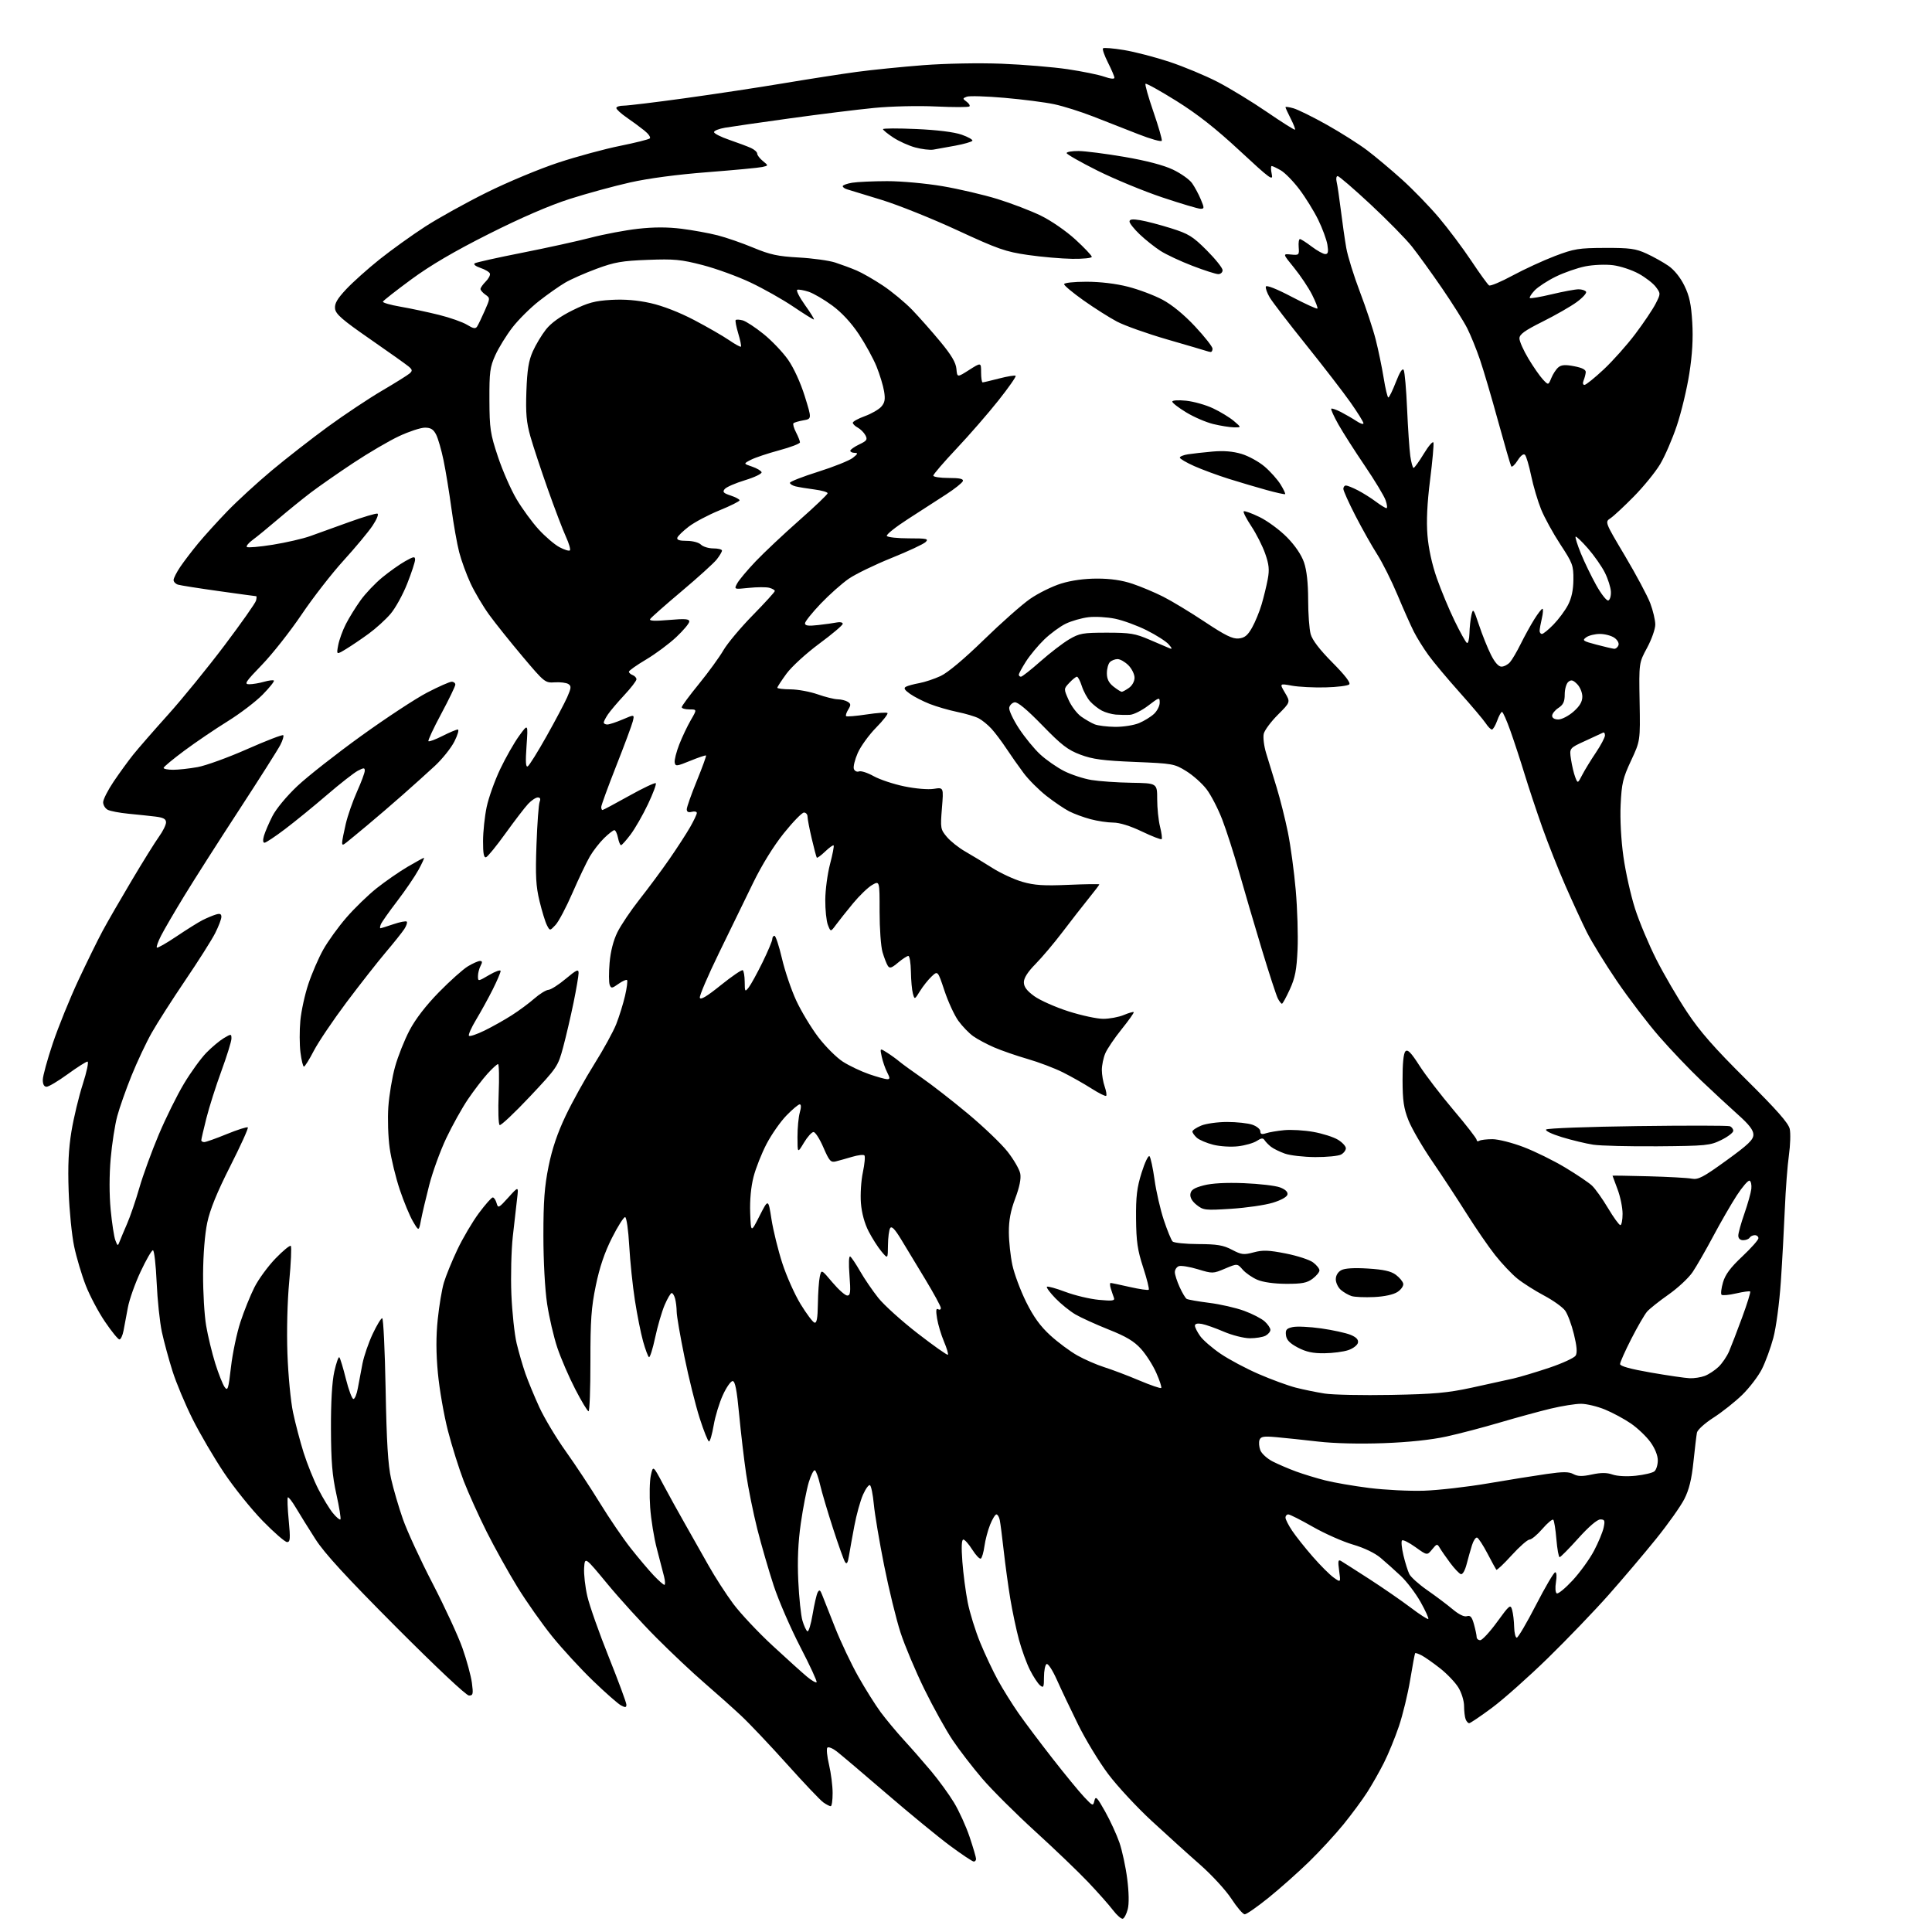 <?xml version="1.0" encoding="UTF-8" standalone="no"?>
<svg 
  version="1.1" 
  xmlns="http://www.w3.org/2000/svg" 
  xmlns:xlink="http://www.w3.org/1999/xlink" 
  xmlns:svg="http://www.w3.org/2000/svg"
  xmlns:rdf="http://www.w3.org/1999/02/22-rdf-syntax-ns#"
  xmlns:cc="http://creativecommons.org/ns#"
  xmlns:dc="http://purl.org/dc/elements/1.1/"
  viewBox="0 0 768 768"
  width="768"
  height="768"
>
<style>svg {background-color: white; }</style>"
<path stroke="none" fill="black" fill-rule="evenodd" d="M446.35,762.72C445.77,762.91 443.99,761.37 442.40,759.28C440.82,757.20 436.36,752.18 432.51,748.12C428.65,744.06 419.20,735.00 411.50,727.99C403.80,720.97 394.35,711.56 390.50,707.07C386.65,702.57 381.32,695.66 378.67,691.70C376.01,687.74 370.97,678.65 367.46,671.50C363.96,664.35 359.69,654.23 357.98,649.00C356.28,643.77 353.34,631.75 351.45,622.27C349.56,612.80 347.72,601.87 347.36,597.99C347.00,594.11 346.31,590.69 345.83,590.39C345.35,590.10 344.10,591.80 343.05,594.18C342.00,596.55 340.46,602.10 339.63,606.50C338.80,610.90 337.83,616.27 337.48,618.43C337.01,621.32 336.60,621.98 335.92,620.93C335.41,620.14 333.25,614.10 331.12,607.50C328.98,600.90 326.68,593.14 326.01,590.25C325.35,587.36 324.42,584.76 323.95,584.47C323.48,584.18 322.38,586.32 321.50,589.22C320.63,592.12 319.21,599.45 318.34,605.50C317.25,613.13 316.94,620.18 317.33,628.50C317.64,635.10 318.38,642.17 318.98,644.21C319.58,646.26 320.47,648.17 320.95,648.47C321.43,648.76 322.36,645.74 323.02,641.75C323.69,637.76 324.59,633.83 325.04,633.00C325.70,631.80 326.05,632.00 326.82,634.00C327.35,635.38 329.66,641.23 331.96,647.00C334.25,652.77 338.40,661.53 341.19,666.46C343.97,671.39 347.97,677.75 350.07,680.60C352.18,683.44 356.31,688.41 359.26,691.64C362.22,694.86 367.09,700.42 370.09,704.00C373.10,707.58 377.19,713.20 379.20,716.51C381.21,719.81 384.01,725.97 385.43,730.19C386.84,734.40 388.00,738.34 388.00,738.93C388.00,739.52 387.59,740.00 387.09,740.00C386.58,740.00 382.42,737.23 377.84,733.85C373.25,730.47 361.85,721.12 352.50,713.07C343.15,705.02 334.19,697.43 332.58,696.19C330.97,694.95 329.31,694.29 328.89,694.72C328.47,695.15 328.77,698.20 329.55,701.50C330.33,704.80 330.98,709.86 330.98,712.75C330.99,715.64 330.65,718.00 330.22,718.00C329.79,718.00 328.48,717.32 327.29,716.49C326.11,715.66 319.59,708.80 312.82,701.25C306.04,693.69 297.80,684.99 294.50,681.92C291.20,678.84 284.68,673.02 280.00,668.98C275.32,664.95 266.76,656.89 260.97,651.07C255.17,645.26 246.40,635.62 241.47,629.65C232.50,618.79 232.50,618.79 232.20,623.27C232.04,625.74 232.61,630.82 233.48,634.56C234.34,638.30 238.19,649.20 242.03,658.78C245.86,668.36 249.00,676.84 249.00,677.63C249.00,678.80 248.59,678.85 246.84,677.91C245.65,677.28 240.66,672.89 235.75,668.15C230.84,663.42 223.54,655.49 219.52,650.52C215.51,645.56 209.28,636.72 205.68,630.88C202.09,625.04 196.58,615.14 193.44,608.88C190.30,602.62 186.21,593.55 184.34,588.73C182.48,583.90 179.65,574.90 178.05,568.71C176.46,562.53 174.67,552.24 174.07,545.84C173.32,537.79 173.30,531.22 174.01,524.45C174.56,519.07 175.66,512.51 176.45,509.87C177.23,507.23 179.63,501.34 181.79,496.78C183.94,492.23 187.80,485.69 190.35,482.25C192.91,478.81 195.39,476.00 195.88,476.00C196.37,476.00 197.05,477.01 197.40,478.25C197.99,480.38 198.24,480.26 202.09,476.00C206.15,471.50 206.15,471.50 205.55,476.50C205.22,479.25 204.46,486.00 203.85,491.50C203.24,497.00 202.99,507.35 203.28,514.50C203.58,521.65 204.52,530.42 205.37,534.00C206.23,537.58 207.80,542.98 208.85,546.00C209.91,549.02 212.40,555.05 214.39,559.39C216.39,563.73 221.11,571.61 224.88,576.89C228.66,582.18 234.78,591.45 238.49,597.50C242.20,603.55 247.72,611.65 250.77,615.50C253.81,619.35 257.90,624.19 259.85,626.25C261.81,628.31 263.72,630.00 264.10,630.00C264.48,630.00 264.43,628.54 263.99,626.75C263.55,624.96 262.26,620.00 261.13,615.72C259.99,611.44 258.79,604.02 258.45,599.22C258.11,594.43 258.23,588.70 258.72,586.50C259.60,582.50 259.60,582.50 263.59,590.00C265.78,594.12 269.70,601.21 272.29,605.75C274.88,610.29 279.08,617.71 281.62,622.25C284.16,626.79 288.60,633.67 291.49,637.55C294.38,641.42 301.41,648.91 307.12,654.18C312.83,659.46 318.98,665.01 320.79,666.51C322.60,668.02 324.32,669.01 324.61,668.72C324.90,668.43 321.99,662.13 318.15,654.72C314.31,647.31 309.54,636.33 307.56,630.33C305.59,624.32 302.65,614.20 301.04,607.84C299.44,601.48 297.44,591.60 296.60,585.89C295.76,580.17 294.51,569.54 293.82,562.25C292.90,552.46 292.22,549.00 291.23,549.00C290.49,549.00 288.74,551.50 287.35,554.56C285.95,557.61 284.30,563.01 283.70,566.56C283.09,570.10 282.26,573.00 281.84,573.00C281.43,573.00 279.76,568.84 278.13,563.75C276.50,558.66 273.78,547.72 272.09,539.43C270.39,531.14 268.99,523.04 268.99,521.43C268.98,519.82 268.70,517.49 268.37,516.25C268.04,515.01 267.42,514.00 267.01,514.00C266.59,514.00 265.33,516.14 264.21,518.75C263.10,521.36 261.39,527.19 260.43,531.71C259.47,536.22 258.36,539.72 257.98,539.49C257.59,539.25 256.54,536.43 255.64,533.22C254.74,530.01 253.28,522.69 252.39,516.94C251.49,511.20 250.48,501.43 250.13,495.24C249.78,488.98 249.06,483.91 248.50,483.83C247.95,483.75 245.59,487.47 243.26,492.09C240.32,497.91 238.35,503.74 236.85,511.00C235.04,519.73 234.68,524.82 234.70,541.25C234.71,552.11 234.38,561.00 233.96,561.00C233.54,561.00 231.16,557.05 228.67,552.22C226.17,547.39 222.97,539.97 221.54,535.72C220.12,531.48 218.29,523.61 217.48,518.25C216.62,512.55 216.01,501.29 216.01,491.16C216.00,477.59 216.45,471.60 218.06,463.66C219.47,456.67 221.60,450.38 224.88,443.50C227.50,438.00 232.62,428.77 236.24,423.00C239.87,417.23 243.80,410.06 244.97,407.09C246.14,404.11 247.71,399.08 248.45,395.90C249.19,392.72 249.55,389.89 249.26,389.59C248.97,389.30 247.44,389.98 245.86,391.10C243.27,392.94 242.93,392.98 242.36,391.49C242.01,390.58 241.99,386.66 242.32,382.77C242.70,378.24 243.81,373.88 245.42,370.60C246.80,367.80 250.77,361.90 254.24,357.50C257.72,353.10 263.05,345.90 266.10,341.50C269.15,337.10 272.85,331.39 274.32,328.82C275.79,326.25 277.00,323.70 277.00,323.17C277.00,322.63 276.10,322.42 275.00,322.71C273.64,323.07 273.00,322.74 273.00,321.70C273.00,320.86 274.79,315.78 276.99,310.41C279.18,305.04 280.83,300.50 280.66,300.32C280.48,300.15 277.67,301.09 274.42,302.42C268.96,304.65 268.48,304.70 268.20,303.08C268.04,302.11 268.86,298.89 270.02,295.91C271.19,292.93 273.25,288.59 274.61,286.25C277.08,282.00 277.08,282.00 274.04,282.00C272.37,282.00 271.00,281.61 271.00,281.12C271.00,280.64 274.08,276.48 277.84,271.87C281.59,267.27 285.97,261.25 287.56,258.50C289.16,255.75 294.41,249.48 299.23,244.57C304.05,239.65 308.00,235.32 308.00,234.93C308.00,234.55 307.00,233.97 305.79,233.65C304.57,233.34 300.92,233.35 297.67,233.69C291.76,234.31 291.76,234.31 293.05,231.90C293.75,230.58 297.07,226.63 300.41,223.12C303.76,219.61 311.56,212.27 317.75,206.81C323.94,201.35 329.00,196.52 329.00,196.07C329.00,195.62 326.64,194.95 323.75,194.57C320.86,194.20 317.49,193.64 316.25,193.34C315.01,193.03 314.00,192.40 314.00,191.93C314.00,191.45 319.06,189.47 325.25,187.52C331.44,185.57 337.62,183.09 339.00,182.01C341.03,180.42 341.17,180.04 339.75,180.02C338.79,180.01 338.00,179.63 338.00,179.19C338.00,178.74 339.59,177.61 341.53,176.68C344.60,175.22 344.93,174.74 344.01,173.02C343.43,171.94 342.06,170.57 340.98,169.99C339.89,169.41 339.00,168.53 339.00,168.05C339.00,167.56 341.14,166.39 343.75,165.44C346.36,164.49 349.31,162.80 350.31,161.68C351.72,160.09 351.97,158.74 351.44,155.57C351.08,153.33 349.73,148.90 348.45,145.72C347.17,142.55 344.00,136.76 341.41,132.86C338.38,128.31 334.60,124.23 330.84,121.46C327.62,119.09 323.41,116.63 321.48,115.99C319.56,115.36 317.51,115.00 316.94,115.19C316.37,115.38 317.75,118.11 320.00,121.27C322.26,124.42 323.84,127.00 323.51,127.00C323.18,127.00 319.48,124.69 315.29,121.86C311.10,119.03 303.48,114.73 298.36,112.31C293.24,109.88 284.65,106.76 279.28,105.37C270.71,103.15 268.02,102.90 257.50,103.30C247.24,103.69 244.29,104.20 237.14,106.85C232.54,108.55 226.91,111.03 224.64,112.37C222.36,113.70 217.70,116.98 214.29,119.65C210.87,122.32 206.11,127.05 203.70,130.16C201.29,133.28 198.24,138.23 196.91,141.16C194.76,145.91 194.51,147.87 194.55,159.00C194.60,170.40 194.89,172.38 197.92,181.50C199.74,187.00 203.07,194.59 205.31,198.38C207.55,202.16 211.50,207.58 214.10,210.42C216.70,213.27 220.42,216.45 222.37,217.50C224.33,218.55 226.20,219.13 226.54,218.79C226.89,218.45 226.17,215.99 224.95,213.33C223.73,210.67 220.50,202.20 217.78,194.50C215.06,186.80 211.93,177.35 210.84,173.50C209.26,167.89 208.94,164.31 209.25,155.50C209.56,147.00 210.14,143.40 211.80,139.67C212.99,137.01 215.35,133.09 217.05,130.94C219.05,128.41 222.74,125.75 227.60,123.35C233.77,120.31 236.43,119.59 242.93,119.21C248.26,118.90 253.32,119.32 258.60,120.49C263.43,121.57 270.03,124.13 275.95,127.23C281.20,129.99 287.44,133.58 289.82,135.22C292.20,136.85 294.32,138.02 294.53,137.80C294.75,137.58 294.27,135.22 293.46,132.54C292.66,129.86 292.20,127.47 292.45,127.22C292.70,126.96 293.94,127.02 295.20,127.34C296.47,127.66 300.19,130.09 303.48,132.74C306.78,135.39 311.18,140.02 313.28,143.01C315.54,146.25 318.23,152.12 319.90,157.48C322.71,166.50 322.71,166.50 319.34,167.09C317.49,167.42 315.72,167.94 315.42,168.25C315.11,168.56 315.56,170.18 316.43,171.86C317.29,173.53 318.00,175.32 318.00,175.84C318.00,176.36 314.29,177.78 309.75,179.00C305.21,180.22 300.15,181.92 298.50,182.77C295.50,184.32 295.50,184.32 298.94,185.48C300.83,186.12 302.54,187.12 302.74,187.71C302.93,188.30 299.98,189.72 296.18,190.88C292.38,192.03 288.73,193.62 288.09,194.40C287.12,195.56 287.56,196.03 290.45,196.98C292.40,197.63 294.00,198.48 294.00,198.88C294.00,199.28 290.38,201.09 285.96,202.89C281.53,204.70 276.06,207.60 273.79,209.34C271.52,211.08 269.47,213.06 269.25,213.75C268.96,214.62 270.11,215.00 272.99,215.00C275.35,215.00 277.79,215.65 278.64,216.50C279.47,217.32 281.69,218.00 283.57,218.00C285.46,218.00 287.00,218.39 287.00,218.87C287.00,219.34 286.06,220.93 284.91,222.39C283.75,223.86 277.48,229.54 270.96,235.03C264.44,240.52 258.81,245.49 258.45,246.08C257.98,246.84 260.21,246.94 265.89,246.45C272.32,245.89 274.00,246.02 274.00,247.07C274.00,247.80 271.67,250.59 268.82,253.26C265.97,255.94 260.57,259.95 256.82,262.18C253.07,264.40 250.00,266.58 250.00,267.01C250.00,267.44 250.67,268.05 251.50,268.36C252.32,268.68 253.00,269.43 253.00,270.03C253.00,270.63 250.83,273.46 248.17,276.31C245.51,279.16 242.59,282.61 241.67,283.97C240.75,285.33 240.00,286.79 240.00,287.22C240.00,287.65 240.64,288.00 241.42,288.00C242.20,288.00 244.95,287.09 247.53,285.99C252.22,283.98 252.22,283.98 251.55,286.74C251.17,288.26 248.20,296.27 244.93,304.54C241.67,312.82 239.00,320.13 239.00,320.79C239.00,321.46 239.22,322.00 239.49,322.00C239.76,322.00 244.51,319.47 250.04,316.38C255.57,313.29 260.36,311.02 260.68,311.34C261.00,311.66 259.60,315.42 257.57,319.69C255.54,323.97 252.44,329.37 250.69,331.70C248.94,334.03 247.22,335.95 246.88,335.97C246.53,335.99 245.98,334.65 245.65,333.00C245.32,331.35 244.67,330.00 244.21,330.00C243.76,330.00 241.92,331.43 240.13,333.18C238.34,334.93 235.80,338.19 234.49,340.43C233.18,342.67 230.08,349.18 227.59,354.89C225.11,360.60 222.07,366.36 220.84,367.67C218.59,370.07 218.59,370.07 217.41,367.78C216.76,366.53 215.44,362.22 214.47,358.22C213.03,352.26 212.81,348.17 213.26,335.72C213.56,327.35 214.12,319.71 214.51,318.75C214.98,317.57 214.75,317.00 213.78,317.00C212.99,317.00 211.27,318.15 209.94,319.56C208.62,320.97 204.59,326.23 200.98,331.24C197.38,336.25 193.89,340.54 193.22,340.76C192.34,341.05 192.00,339.26 192.02,334.33C192.03,330.57 192.68,324.47 193.46,320.77C194.25,317.06 196.66,310.31 198.82,305.77C200.98,301.22 204.37,295.27 206.34,292.55C209.93,287.60 209.93,287.60 209.31,296.46C208.85,302.89 208.99,305.13 209.80,304.62C210.42,304.24 213.77,298.88 217.23,292.71C220.70,286.55 224.40,279.55 225.46,277.17C227.09,273.47 227.16,272.71 225.94,271.92C225.15,271.40 222.73,271.10 220.56,271.24C216.68,271.50 216.45,271.31 207.75,261.00C202.88,255.22 196.90,247.75 194.46,244.39C192.02,241.03 188.69,235.41 187.05,231.89C185.42,228.38 183.38,222.80 182.53,219.50C181.68,216.20 180.28,208.32 179.43,202.00C178.57,195.68 177.18,187.12 176.32,183.00C175.47,178.88 174.14,174.26 173.36,172.75C172.29,170.66 171.22,170.00 168.91,170.00C167.24,170.00 162.64,171.51 158.68,173.36C154.73,175.20 146.55,179.99 140.50,184.00C134.45,188.00 126.80,193.34 123.50,195.84C120.20,198.35 114.32,203.13 110.42,206.45C106.53,209.78 102.03,213.46 100.42,214.63C98.82,215.81 97.78,217.07 98.13,217.43C98.48,217.79 103.11,217.39 108.43,216.54C113.76,215.68 120.45,214.14 123.31,213.11C126.16,212.08 133.12,209.57 138.76,207.54C144.40,205.50 149.48,203.99 150.05,204.18C150.62,204.37 149.73,206.55 148.07,209.01C146.41,211.48 141.23,217.70 136.56,222.83C131.89,227.96 124.37,237.63 119.86,244.33C115.34,251.02 108.27,259.99 104.15,264.25C97.55,271.07 96.95,272.00 99.08,272.00C100.42,272.00 103.06,271.56 104.94,271.02C106.83,270.48 108.60,270.26 108.87,270.54C109.15,270.82 107.16,273.32 104.44,276.09C101.72,278.87 95.45,283.65 90.50,286.72C85.55,289.79 77.80,295.04 73.28,298.40C68.77,301.75 65.05,304.84 65.03,305.25C65.02,305.66 66.72,306.00 68.82,306.00C70.92,306.00 75.30,305.52 78.57,304.93C81.83,304.34 90.69,301.13 98.26,297.78C105.84,294.43 112.28,291.95 112.59,292.26C112.90,292.56 112.37,294.31 111.42,296.15C110.48,297.98 103.10,309.61 95.03,321.99C86.95,334.37 77.17,349.70 73.29,356.06C69.41,362.42 65.25,369.55 64.05,371.91C62.84,374.27 62.08,376.41 62.35,376.68C62.62,376.95 66.14,374.95 70.17,372.23C74.20,369.52 78.85,366.61 80.50,365.77C82.15,364.94 84.51,363.94 85.75,363.56C87.44,363.04 88.00,363.27 88.00,364.47C88.00,365.35 86.89,368.26 85.53,370.95C84.17,373.63 78.83,382.05 73.67,389.66C68.51,397.27 62.49,406.69 60.28,410.60C58.08,414.50 54.48,422.15 52.28,427.60C50.08,433.04 47.53,440.28 46.61,443.68C45.69,447.08 44.51,454.66 44.00,460.52C43.42,467.08 43.42,474.89 43.99,480.88C44.50,486.22 45.34,491.70 45.86,493.05C46.75,495.38 46.84,495.40 47.56,493.50C47.98,492.40 49.33,489.19 50.56,486.36C51.79,483.53 53.97,477.15 55.40,472.17C56.83,467.20 60.29,457.71 63.09,451.07C65.89,444.44 70.41,435.30 73.14,430.76C75.86,426.22 79.87,420.69 82.04,418.47C84.21,416.25 87.34,413.64 88.99,412.66C91.92,410.93 92.00,410.94 92.00,412.87C92.00,413.95 90.21,419.72 88.03,425.68C85.84,431.64 83.15,440.11 82.04,444.51C80.94,448.90 80.02,452.84 80.02,453.25C80.01,453.66 80.53,454.00 81.18,454.00C81.83,454.00 85.87,452.57 90.16,450.81C94.45,449.06 98.20,447.87 98.51,448.17C98.81,448.47 95.66,455.42 91.51,463.61C86.27,473.96 83.49,480.79 82.39,486.00C81.43,490.50 80.77,498.70 80.73,506.50C80.70,513.65 81.24,522.88 81.95,527.00C82.65,531.12 84.29,537.88 85.58,542.02C86.88,546.15 88.56,550.38 89.31,551.41C90.53,553.08 90.81,552.17 91.82,543.39C92.45,537.95 94.13,529.92 95.57,525.54C97.00,521.17 99.51,514.95 101.14,511.72C102.77,508.49 106.55,503.33 109.54,500.24C112.52,497.16 115.25,494.92 115.60,495.27C115.95,495.62 115.67,501.98 114.97,509.40C114.22,517.47 113.93,529.05 114.26,538.20C114.56,546.61 115.56,557.09 116.49,561.47C117.42,565.85 119.31,573.05 120.70,577.47C122.10,581.89 124.73,588.42 126.56,592.00C128.39,595.58 130.99,599.85 132.35,601.50C133.71,603.15 135.05,604.27 135.32,604.00C135.60,603.73 134.88,599.23 133.72,594.00C132.07,586.56 131.61,580.92 131.56,568.00C131.52,557.36 131.99,549.27 132.89,545.23C133.66,541.77 134.56,539.22 134.89,539.54C135.23,539.87 136.40,543.74 137.50,548.14C138.60,552.54 139.95,556.14 140.50,556.12C141.05,556.11 141.84,554.17 142.25,551.80C142.67,549.44 143.50,545.02 144.10,542.00C144.71,538.98 146.53,533.69 148.15,530.25C149.77,526.81 151.47,524.00 151.93,524.00C152.39,524.00 153.00,536.71 153.29,552.25C153.68,573.29 154.24,582.37 155.47,587.84C156.38,591.88 158.48,599.08 160.15,603.84C161.81,608.60 167.14,620.15 171.99,629.50C176.83,638.85 182.18,650.42 183.86,655.22C185.55,660.02 187.22,666.21 187.59,668.97C188.18,673.43 188.05,674.00 186.42,674.00C185.34,674.00 173.34,662.71 157.43,646.75C137.55,626.79 128.98,617.45 125.40,611.85C122.70,607.64 119.24,602.08 117.70,599.48C116.16,596.88 114.69,594.98 114.42,595.24C114.16,595.51 114.31,599.61 114.77,604.36C115.47,611.68 115.37,613.00 114.12,613.00C113.31,613.00 108.95,609.21 104.43,604.58C99.91,599.94 92.98,591.32 89.03,585.41C85.08,579.51 79.46,569.91 76.55,564.09C73.63,558.26 70.03,549.67 68.56,545.00C67.08,540.33 65.19,533.35 64.35,529.50C63.52,525.65 62.58,516.76 62.27,509.75C61.96,502.74 61.30,497.00 60.79,497.00C60.28,497.00 58.07,500.83 55.88,505.52C53.68,510.20 51.41,516.62 50.83,519.77C50.25,522.92 49.47,527.08 49.10,529.00C48.73,530.92 47.99,532.48 47.46,532.45C46.93,532.43 44.37,529.28 41.77,525.45C39.16,521.63 35.71,515.12 34.10,511.00C32.49,506.88 30.41,499.90 29.48,495.50C28.55,491.10 27.56,481.20 27.29,473.50C26.94,463.36 27.24,456.81 28.40,449.74C29.29,444.37 31.31,435.93 32.90,430.99C34.49,426.05 35.34,422.00 34.78,422.00C34.23,422.00 30.69,424.25 26.91,427.00C23.12,429.75 19.35,432.00 18.52,432.00C17.53,432.00 17.01,431.05 17.01,429.25C17.02,427.74 18.82,421.19 21.00,414.69C23.19,408.20 27.75,396.95 31.14,389.69C34.54,382.44 38.89,373.58 40.82,370.00C42.74,366.43 47.94,357.43 52.36,350.00C56.77,342.57 61.65,334.74 63.19,332.60C64.74,330.45 66.00,327.90 66.00,326.91C66.00,325.56 64.97,325.00 61.75,324.60C59.41,324.32 54.60,323.81 51.05,323.47C47.50,323.13 43.79,322.42 42.80,321.89C41.81,321.36 41.00,320.02 41.00,318.91C41.00,317.80 42.88,314.10 45.17,310.70C47.47,307.29 50.96,302.49 52.92,300.03C54.89,297.57 61.15,290.39 66.83,284.07C72.51,277.76 82.59,265.38 89.23,256.57C95.87,247.76 101.51,239.75 101.77,238.77C102.02,237.80 102.06,237.00 101.84,237.00C101.62,237.00 94.93,236.09 86.97,234.97C79.01,233.86 71.71,232.70 70.75,232.41C69.79,232.11 69.00,231.28 69.00,230.57C69.00,229.86 70.18,227.53 71.62,225.39C73.06,223.25 76.28,219.03 78.78,216.00C81.29,212.97 86.52,207.20 90.42,203.17C94.31,199.14 102.22,191.89 108.00,187.05C113.78,182.22 123.85,174.37 130.38,169.60C136.92,164.83 146.59,158.40 151.88,155.29C157.17,152.19 162.12,149.09 162.87,148.42C164.02,147.38 163.94,146.94 162.37,145.63C161.34,144.78 154.43,139.87 147.00,134.72C136.06,127.14 133.44,124.86 133.19,122.71C132.95,120.68 134.00,118.84 137.65,114.94C140.28,112.14 146.27,106.78 150.96,103.04C155.66,99.30 163.78,93.47 169.00,90.09C174.22,86.71 185.25,80.59 193.50,76.50C201.75,72.40 214.57,67.06 222.00,64.62C229.43,62.18 240.45,59.19 246.50,57.98C252.55,56.76 257.86,55.43 258.31,55.02C258.76,54.61 257.78,53.20 256.14,51.89C254.51,50.58 251.33,48.23 249.08,46.69C246.84,45.14 245.00,43.45 245.00,42.94C245.00,42.42 246.31,42.00 247.91,42.00C249.51,42.00 260.43,40.68 272.16,39.06C283.90,37.44 301.60,34.76 311.50,33.10C321.40,31.44 334.45,29.41 340.50,28.59C346.55,27.77 358.48,26.57 367.00,25.91C375.94,25.23 389.13,24.98 398.17,25.33C406.79,25.67 418.59,26.65 424.40,27.51C430.21,28.37 436.77,29.71 438.98,30.49C441.34,31.33 443.00,31.50 443.00,30.92C443.00,30.38 441.84,27.65 440.43,24.87C439.02,22.08 438.13,19.53 438.46,19.21C438.78,18.88 442.53,19.19 446.77,19.89C451.02,20.58 459.16,22.70 464.86,24.58C470.55,26.47 479.17,30.06 484.00,32.55C488.83,35.05 497.66,40.43 503.60,44.50C509.55,48.58 514.58,51.75 514.78,51.55C514.98,51.36 514.21,49.37 513.07,47.14C511.93,44.91 511.00,42.87 511.00,42.61C511.00,42.35 512.44,42.55 514.21,43.06C515.97,43.57 521.94,46.51 527.46,49.61C532.98,52.71 540.20,57.28 543.50,59.78C546.80,62.28 553.01,67.49 557.30,71.36C561.60,75.22 568.18,82.01 571.93,86.44C575.68,90.87 581.50,98.63 584.86,103.68C588.22,108.73 591.41,113.14 591.94,113.46C592.47,113.79 596.70,112.01 601.33,109.50C605.97,107.00 613.53,103.52 618.13,101.77C625.74,98.88 627.55,98.59 638.00,98.55C647.91,98.52 650.19,98.83 654.50,100.80C657.25,102.06 661.18,104.26 663.24,105.68C665.52,107.25 667.99,110.32 669.56,113.54C671.57,117.64 672.27,120.92 672.70,128.16C673.08,134.57 672.72,140.95 671.53,148.50C670.59,154.55 668.36,163.85 666.58,169.16C664.81,174.47 661.81,181.39 659.93,184.53C658.04,187.68 653.34,193.45 649.48,197.37C645.62,201.29 641.44,205.18 640.20,206.00C637.94,207.50 637.94,207.50 645.97,221.00C650.38,228.43 654.90,236.88 656.00,239.79C657.10,242.70 658.00,246.52 658.00,248.29C658.00,250.05 656.53,254.20 654.75,257.50C651.50,263.50 651.50,263.50 651.77,279.00C652.04,294.50 652.04,294.50 648.36,302.38C645.12,309.32 644.63,311.42 644.23,319.88C643.96,325.69 644.40,333.89 645.34,340.57C646.19,346.66 648.27,355.94 649.95,361.19C651.63,366.44 655.47,375.57 658.46,381.47C661.46,387.38 666.94,396.77 670.65,402.35C675.74,410.03 681.44,416.53 694.07,429.06C706.33,441.22 710.94,446.45 711.45,448.78C711.83,450.52 711.68,455.22 711.12,459.22C710.55,463.22 709.82,472.80 709.50,480.50C709.18,488.20 708.47,501.25 707.91,509.50C707.33,518.00 706.04,527.67 704.93,531.81C703.86,535.83 701.80,541.43 700.37,544.26C698.93,547.09 695.43,551.68 692.58,554.46C689.73,557.24 684.60,561.31 681.18,563.51C677.68,565.75 674.78,568.38 674.56,569.50C674.35,570.60 673.72,575.82 673.17,581.11C672.45,588.04 671.44,592.17 669.55,595.89C668.11,598.74 663.04,605.89 658.28,611.78C653.52,617.68 645.04,627.67 639.44,634.00C633.84,640.33 622.97,651.63 615.30,659.13C607.62,666.62 597.62,675.51 593.08,678.88C588.54,682.25 584.46,685.00 584.02,685.00C583.58,685.00 582.94,684.29 582.61,683.42C582.27,682.55 582.00,680.19 581.99,678.17C581.99,676.13 580.99,672.87 579.74,670.83C578.51,668.81 575.25,665.39 572.50,663.22C569.75,661.06 566.45,658.74 565.16,658.06C563.88,657.39 562.70,656.99 562.54,657.17C562.39,657.35 561.50,662.11 560.57,667.74C559.64,673.37 557.62,681.70 556.08,686.24C554.55,690.78 551.86,697.32 550.12,700.76C548.38,704.21 545.41,709.45 543.51,712.41C541.62,715.37 537.39,721.10 534.11,725.15C530.83,729.19 524.63,735.92 520.33,740.11C516.02,744.30 508.81,750.71 504.29,754.36C499.77,758.01 495.50,760.98 494.79,760.97C494.08,760.95 491.70,758.17 489.50,754.79C487.29,751.40 481.70,745.32 477.00,741.19C472.32,737.09 463.68,729.27 457.79,723.83C451.90,718.39 444.13,710.01 440.53,705.22C436.92,700.42 431.53,691.55 428.55,685.50C425.57,679.45 421.76,671.43 420.09,667.68C418.37,663.84 416.59,661.13 416.02,661.49C415.46,661.83 415.00,664.17 415.00,666.68C415.00,670.72 414.82,671.10 413.42,669.94C412.55,669.21 410.76,666.49 409.44,663.87C408.11,661.26 406.14,655.83 405.05,651.81C403.97,647.79 402.42,640.45 401.60,635.50C400.78,630.55 399.62,622.00 399.00,616.50C398.39,611.00 397.68,605.49 397.42,604.25C397.17,603.01 396.57,602.00 396.09,602.00C395.61,602.00 394.48,603.85 393.58,606.10C392.67,608.36 391.66,612.20 391.33,614.63C390.99,617.06 390.35,619.28 389.90,619.56C389.44,619.84 387.92,618.26 386.52,616.04C385.12,613.82 383.51,612.00 382.94,612.00C382.25,612.00 382.12,614.94 382.55,620.75C382.91,625.56 383.87,632.88 384.69,637.00C385.50,641.12 387.74,648.33 389.66,653.00C391.58,657.67 394.77,664.42 396.74,668.00C398.71,671.58 402.36,677.42 404.85,681.00C407.34,684.58 413.43,692.67 418.37,699.00C423.31,705.33 428.96,712.21 430.93,714.30C434.39,717.98 434.52,718.03 435.05,715.80C435.53,713.81 436.11,714.40 439.30,720.10C441.34,723.73 443.90,729.31 445.00,732.49C446.09,735.68 447.49,742.16 448.09,746.89C448.77,752.23 448.85,756.80 448.30,758.93C447.81,760.82 446.93,762.52 446.35,762.72zM588.42,652.00C589.20,652.00 592.22,648.74 595.12,644.75C600.09,637.92 600.44,637.65 601.10,640.00C601.49,641.38 601.85,644.41 601.90,646.75C601.96,649.09 602.42,651.00 602.94,651.00C603.46,651.00 606.90,645.15 610.58,638.00C614.26,630.85 617.70,625.00 618.22,625.00C618.78,625.00 618.90,626.63 618.52,628.90C618.15,631.10 618.28,633.06 618.83,633.39C619.36,633.72 622.20,631.39 625.15,628.21C628.09,625.03 631.91,619.74 633.64,616.46C635.37,613.18 637.09,609.04 637.47,607.25C638.07,604.43 637.89,604.00 636.15,604.00C634.92,604.00 631.54,606.89 627.40,611.50C623.70,615.62 620.35,619.00 619.98,619.00C619.60,619.00 619.02,615.80 618.69,611.88C618.37,607.97 617.80,604.48 617.45,604.13C617.09,603.78 615.14,605.41 613.12,607.75C611.10,610.09 608.80,612.00 608.02,612.00C607.23,612.00 604.03,614.81 600.90,618.25C597.78,621.69 595.04,624.27 594.81,624.00C594.59,623.73 593.00,620.81 591.28,617.52C589.56,614.24 587.71,611.40 587.17,611.22C586.63,611.04 585.72,612.38 585.15,614.20C584.58,616.01 583.61,619.44 583.00,621.81C582.34,624.36 581.40,625.97 580.69,625.74C580.04,625.52 578.15,623.53 576.50,621.32C574.85,619.10 573.00,616.44 572.38,615.39C571.30,613.58 571.18,613.60 569.28,615.92C567.30,618.34 567.30,618.34 562.65,615.00C560.10,613.17 557.69,611.97 557.32,612.35C556.94,612.73 557.20,615.39 557.89,618.27C558.57,621.15 559.62,624.49 560.22,625.71C560.81,626.92 564.04,629.82 567.40,632.15C570.75,634.48 575.27,637.88 577.44,639.70C579.92,641.78 582.03,642.81 583.13,642.46C584.49,642.03 585.12,642.75 585.93,645.70C586.51,647.79 586.99,650.06 586.99,650.75C587.00,651.44 587.64,652.00 588.42,652.00zM567.77,643.56C568.02,643.31 566.64,640.27 564.69,636.80C562.74,633.34 559.20,628.67 556.82,626.44C554.44,624.20 550.82,620.96 548.77,619.24C546.51,617.33 542.18,615.26 537.77,613.98C533.77,612.81 526.62,609.64 521.87,606.93C517.13,604.22 512.74,602.00 512.12,602.00C511.50,602.00 511.00,602.57 511.00,603.27C511.00,603.97 512.20,606.33 513.67,608.52C515.14,610.71 518.82,615.34 521.84,618.80C524.86,622.27 528.60,626.01 530.16,627.11C532.98,629.12 532.98,629.12 532.33,624.40C531.80,620.51 531.93,619.83 533.09,620.52C533.87,620.98 538.90,624.20 544.29,627.67C549.67,631.15 557.05,636.24 560.70,639.00C564.34,641.76 567.52,643.81 567.77,643.56zM566.00,592.58C571.77,592.39 583.25,591.08 591.50,589.67C599.75,588.26 610.24,586.58 614.82,585.93C621.37,584.99 623.64,585.00 625.46,585.98C627.22,586.92 628.98,586.96 632.81,586.13C636.46,585.35 638.73,585.36 641.02,586.16C642.90,586.81 646.68,587.01 650.25,586.63C653.57,586.28 656.90,585.49 657.65,584.88C658.39,584.26 659.00,582.30 659.00,580.53C659.00,578.54 657.87,575.74 656.06,573.24C654.44,571.00 650.96,567.69 648.33,565.88C645.70,564.07 641.06,561.57 638.02,560.32C634.99,559.07 630.70,558.04 628.50,558.03C626.30,558.02 620.85,558.89 616.39,559.96C611.94,561.03 602.90,563.50 596.32,565.44C589.74,567.39 580.12,569.92 574.93,571.05C568.88,572.37 559.94,573.32 550.00,573.68C540.48,574.03 530.45,573.79 524.00,573.05C518.23,572.38 510.76,571.60 507.40,571.30C502.36,570.84 501.20,571.03 500.68,572.38C500.34,573.28 500.48,575.12 500.99,576.47C501.50,577.82 503.72,579.84 505.91,580.96C508.11,582.08 512.29,583.87 515.20,584.94C518.12,586.01 523.32,587.60 526.77,588.47C530.21,589.35 538.09,590.71 544.27,591.49C550.45,592.27 560.23,592.76 566.00,592.58zM553.00,554.50C570.09,554.18 575.41,553.70 585.00,551.63C591.33,550.26 598.75,548.63 601.50,548.00C604.25,547.37 610.74,545.42 615.93,543.68C621.12,541.93 625.81,539.76 626.35,538.87C627.04,537.73 626.83,535.12 625.66,530.37C624.74,526.59 623.17,522.38 622.17,521.00C621.18,519.62 617.40,516.92 613.78,515.00C610.16,513.08 605.39,510.05 603.18,508.27C600.97,506.49 596.99,502.28 594.33,498.91C591.67,495.55 586.58,488.14 583.00,482.44C579.42,476.75 573.29,467.40 569.37,461.67C565.44,455.94 561.19,448.60 559.90,445.37C558.01,440.60 557.56,437.58 557.54,429.30C557.51,422.77 557.92,418.68 558.68,417.92C559.58,417.02 560.88,418.35 564.26,423.62C566.69,427.41 572.80,435.37 577.84,441.32C582.88,447.26 587.00,452.58 587.00,453.13C587.00,453.67 587.47,453.83 588.04,453.48C588.61,453.12 590.97,452.84 593.29,452.84C595.61,452.85 601.20,454.27 605.71,456.00C610.23,457.73 617.64,461.38 622.19,464.12C626.74,466.85 631.53,470.08 632.83,471.29C634.13,472.51 637.00,476.54 639.21,480.25C641.42,483.96 643.63,487.00 644.11,487.00C644.60,487.00 645.00,484.98 645.00,482.51C645.00,480.04 644.10,475.65 643.00,472.76C641.90,469.87 641.00,467.44 641.00,467.36C641.00,467.28 647.41,467.38 655.25,467.59C663.09,467.80 670.85,468.22 672.50,468.54C675.08,469.02 677.02,468.00 686.25,461.32C694.98,455.00 697.00,453.07 697.00,451.04C697.00,449.23 695.28,447.00 690.80,443.02C687.40,439.98 680.83,433.90 676.21,429.50C671.59,425.10 664.08,417.23 659.53,412.00C654.98,406.77 647.43,396.88 642.75,390.00C638.07,383.12 632.68,374.35 630.76,370.50C628.84,366.65 625.01,358.32 622.24,352.00C619.47,345.68 615.37,335.32 613.12,329.00C610.88,322.68 607.71,313.16 606.09,307.86C604.47,302.55 601.93,294.79 600.44,290.61C598.96,286.42 597.44,283.00 597.07,283.00C596.70,283.00 595.83,284.57 595.14,286.50C594.44,288.43 593.50,290.00 593.05,290.00C592.60,290.00 591.49,288.88 590.59,287.50C589.69,286.13 585.03,280.61 580.23,275.24C575.43,269.87 569.87,263.24 567.88,260.49C565.88,257.75 563.24,253.50 562.00,251.05C560.76,248.60 557.84,242.02 555.50,236.44C553.16,230.85 549.54,223.63 547.47,220.39C545.39,217.15 541.51,210.26 538.84,205.08C536.18,199.91 534.00,195.07 534.00,194.33C534.00,193.60 534.47,193.00 535.04,193.00C535.61,193.00 537.75,193.87 539.79,194.92C541.83,195.98 545.05,198.00 546.94,199.42C548.84,200.84 550.73,202.00 551.14,202.00C551.56,202.00 551.40,200.59 550.80,198.86C550.20,197.13 546.46,190.95 542.50,185.11C538.53,179.27 533.82,171.89 532.02,168.70C530.23,165.52 528.96,162.71 529.20,162.47C529.44,162.23 531.18,162.83 533.07,163.80C534.96,164.78 537.74,166.40 539.25,167.40C540.76,168.41 542.00,168.80 542.00,168.27C542.00,167.74 539.69,164.02 536.86,159.99C534.03,155.97 526.08,145.66 519.20,137.09C512.31,128.51 505.81,120.05 504.75,118.27C503.69,116.49 502.99,114.53 503.20,113.91C503.42,113.24 507.50,114.85 513.40,117.95C518.81,120.78 523.43,122.90 523.68,122.65C523.93,122.40 522.98,119.93 521.57,117.15C520.17,114.37 516.95,109.57 514.44,106.47C509.86,100.85 509.86,100.85 513.18,101.18C516.37,101.49 516.49,101.37 516.25,98.25C516.11,96.46 516.33,95.01 516.75,95.03C517.16,95.04 519.27,96.39 521.43,98.03C523.59,99.66 526.01,101.00 526.81,101.00C527.93,101.00 528.12,100.14 527.66,97.27C527.32,95.23 525.67,90.75 523.99,87.32C522.30,83.89 518.95,78.48 516.55,75.30C514.15,72.11 510.83,68.71 509.19,67.75C507.54,66.79 505.89,66.00 505.52,66.00C505.14,66.00 505.16,67.44 505.54,69.20C506.18,72.09 504.97,71.21 492.84,59.95C483.33,51.11 476.03,45.37 467.66,40.14C461.18,36.10 455.64,33.02 455.36,33.31C455.07,33.59 456.49,38.60 458.50,44.43C460.51,50.26 462.01,55.44 461.83,55.95C461.65,56.46 457.45,55.28 452.50,53.34C447.55,51.40 439.47,48.24 434.55,46.31C429.63,44.39 422.66,42.19 419.05,41.43C415.45,40.66 406.57,39.52 399.31,38.89C392.06,38.26 385.31,38.05 384.31,38.44C382.60,39.10 382.60,39.21 384.23,40.42C385.19,41.12 385.69,41.97 385.36,42.31C385.02,42.65 379.06,42.65 372.12,42.33C364.97,41.99 354.30,42.24 347.50,42.90C340.90,43.54 325.82,45.41 314.00,47.05C302.18,48.69 290.56,50.36 288.20,50.77C285.83,51.17 283.87,51.95 283.84,52.50C283.80,53.05 286.54,54.45 289.92,55.60C293.30,56.76 297.17,58.21 298.53,58.83C299.89,59.45 301.00,60.46 301.00,61.07C301.00,61.68 302.01,63.00 303.25,64.01C305.50,65.83 305.50,65.83 303.00,66.39C301.62,66.70 291.86,67.62 281.31,68.44C269.30,69.36 257.76,70.89 250.46,72.53C244.05,73.97 233.25,76.92 226.46,79.09C218.46,81.65 207.14,86.54 194.31,93.00C180.61,99.89 171.11,105.46 163.50,111.06C157.45,115.51 152.37,119.49 152.22,119.91C152.07,120.33 155.22,121.23 159.22,121.92C163.22,122.61 170.10,124.08 174.50,125.17C178.90,126.26 183.93,128.04 185.67,129.11C188.16,130.64 189.02,130.79 189.67,129.79C190.13,129.08 191.49,126.25 192.70,123.50C194.88,118.56 194.88,118.48 192.95,117.13C191.88,116.37 191.00,115.36 191.00,114.88C191.00,114.40 191.93,113.07 193.06,111.94C194.20,110.80 194.96,109.37 194.75,108.76C194.55,108.14 192.86,107.13 190.99,106.50C189.02,105.83 188.08,105.07 188.74,104.66C189.35,104.28 197.81,102.40 207.53,100.48C217.25,98.56 229.55,95.86 234.85,94.48C240.16,93.10 248.62,91.50 253.65,90.94C259.87,90.24 265.39,90.24 270.89,90.93C275.35,91.49 281.80,92.66 285.24,93.54C288.69,94.42 295.10,96.64 299.50,98.48C306.14,101.24 309.20,101.90 317.50,102.36C323.00,102.66 329.52,103.56 332.00,104.36C334.48,105.17 338.30,106.58 340.50,107.52C342.70,108.45 347.43,111.16 351.00,113.54C354.57,115.92 359.80,120.26 362.62,123.18C365.43,126.11 370.47,131.80 373.81,135.84C378.20,141.14 379.97,144.14 380.19,146.63C380.50,150.09 380.50,150.09 385.25,147.06C390.00,144.04 390.00,144.04 390.00,148.02C390.00,150.21 390.27,152.00 390.61,152.00C390.94,152.00 393.91,151.30 397.22,150.44C400.52,149.59 403.45,149.12 403.73,149.40C404.02,149.68 400.93,154.10 396.87,159.21C392.82,164.32 385.34,172.92 380.25,178.32C375.16,183.72 371.00,188.56 371.00,189.07C371.00,189.58 373.74,190.00 377.08,190.00C381.48,190.00 383.05,190.34 382.75,191.24C382.53,191.92 379.57,194.28 376.17,196.49C372.78,198.70 365.95,203.11 360.98,206.30C356.01,209.50 352.21,212.53 352.53,213.05C352.85,213.57 356.79,214.00 361.27,214.00C368.43,214.00 369.25,214.18 367.96,215.46C367.16,216.27 361.07,219.11 354.43,221.79C347.80,224.46 340.15,228.17 337.43,230.03C334.72,231.90 329.69,236.36 326.25,239.96C322.82,243.56 320.00,247.08 320.00,247.78C320.00,248.74 321.33,248.92 325.25,248.47C328.14,248.15 331.51,247.67 332.75,247.42C333.99,247.17 335.00,247.42 335.00,247.97C335.00,248.53 330.80,252.08 325.67,255.87C320.48,259.71 314.72,264.98 312.67,267.76C310.65,270.52 309.00,273.05 309.00,273.38C309.00,273.72 311.36,274.01 314.25,274.03C317.14,274.05 321.98,274.94 325.00,276.00C328.02,277.06 331.62,277.96 333.00,277.98C334.38,278.01 336.18,278.46 337.00,278.98C338.27,279.79 338.29,280.27 337.18,282.07C336.46,283.24 336.08,284.41 336.35,284.68C336.61,284.94 340.28,284.64 344.50,284.00C348.72,283.36 352.44,283.11 352.78,283.44C353.11,283.78 351.07,286.40 348.24,289.27C345.41,292.15 342.14,296.67 340.97,299.32C339.80,301.98 339.11,304.83 339.43,305.68C339.75,306.52 340.67,306.96 341.47,306.65C342.26,306.34 344.88,307.19 347.28,308.53C349.68,309.87 355.16,311.70 359.47,312.59C363.98,313.52 368.95,313.94 371.20,313.58C375.11,312.96 375.11,312.96 374.43,321.26C373.79,329.24 373.86,329.68 376.40,332.70C377.85,334.42 381.16,337.05 383.77,338.53C386.37,340.02 391.20,342.95 394.50,345.04C397.80,347.13 403.19,349.62 406.47,350.56C411.24,351.93 414.93,352.16 424.72,351.74C431.48,351.45 437.00,351.37 437.00,351.57C437.00,351.76 435.07,354.30 432.71,357.21C430.36,360.12 425.70,366.10 422.36,370.50C419.02,374.90 414.19,380.62 411.64,383.20C408.57,386.31 407.00,388.77 407.00,390.45C407.00,392.28 408.16,393.83 411.15,396.00C413.44,397.65 419.52,400.35 424.66,402.00C429.81,403.65 436.06,405.00 438.54,405.00C441.03,405.00 444.69,404.32 446.69,403.49C448.68,402.65 450.47,402.14 450.67,402.34C450.87,402.54 448.72,405.58 445.89,409.10C443.05,412.62 440.12,416.95 439.37,418.72C438.62,420.49 438.00,423.46 438.00,425.32C438.00,427.18 438.50,430.14 439.12,431.90C439.73,433.66 440.00,435.33 439.72,435.61C439.45,435.89 436.81,434.57 433.86,432.69C430.91,430.81 425.80,427.92 422.50,426.27C419.20,424.62 412.90,422.23 408.50,420.96C404.10,419.69 398.12,417.62 395.20,416.36C392.29,415.10 388.53,413.09 386.86,411.90C385.19,410.71 382.54,407.97 380.97,405.80C379.40,403.64 376.92,398.26 375.45,393.86C372.79,385.85 372.79,385.85 370.33,388.16C368.98,389.43 366.91,392.03 365.72,393.95C363.57,397.42 363.57,397.42 362.89,394.96C362.51,393.61 362.15,389.69 362.10,386.25C362.04,382.81 361.58,380.00 361.08,380.00C360.57,380.00 358.73,381.20 356.99,382.66C354.39,384.85 353.66,385.07 352.91,383.91C352.41,383.14 351.47,380.70 350.82,378.50C350.16,376.30 349.64,369.01 349.65,362.29C349.66,350.09 349.66,350.09 346.69,351.79C345.06,352.73 341.65,356.01 339.11,359.08C336.58,362.15 333.53,365.98 332.35,367.58C330.20,370.50 330.20,370.50 329.10,367.68C328.50,366.14 328.03,361.64 328.06,357.68C328.09,353.73 328.94,347.35 329.95,343.50C330.96,339.65 331.61,336.31 331.38,336.07C331.16,335.84 329.64,336.93 328.00,338.50C326.36,340.07 324.87,341.16 324.69,340.93C324.50,340.69 323.60,337.29 322.68,333.36C321.75,329.43 321.00,325.49 321.00,324.61C321.00,323.72 320.36,323.00 319.59,323.00C318.81,323.00 315.20,326.71 311.56,331.25C307.46,336.37 302.83,343.87 299.36,351.00C296.28,357.32 290.19,369.84 285.82,378.80C281.45,387.77 278.01,395.78 278.19,396.60C278.41,397.64 280.91,396.15 286.50,391.65C290.90,388.11 294.84,385.42 295.25,385.67C295.66,385.91 296.01,388.00 296.03,390.31C296.06,394.30 296.14,394.41 297.64,392.50C298.50,391.40 300.96,386.92 303.11,382.55C305.25,378.18 307.00,374.02 307.00,373.30C307.00,372.59 307.39,372.00 307.87,372.00C308.35,372.00 309.68,376.05 310.84,381.00C311.99,385.95 314.54,393.46 316.50,397.70C318.46,401.94 322.40,408.48 325.26,412.25C328.12,416.01 332.53,420.41 335.06,422.04C337.59,423.66 342.28,425.89 345.49,427.00C348.69,428.10 351.93,429.00 352.68,429.00C353.83,429.00 353.83,428.56 352.65,426.25C351.87,424.74 350.91,421.95 350.50,420.05C349.76,416.61 349.76,416.61 352.63,418.44C354.21,419.44 356.40,421.03 357.50,421.96C358.60,422.89 362.65,425.83 366.50,428.50C370.35,431.16 378.58,437.57 384.79,442.74C391.00,447.92 398.09,454.70 400.54,457.82C402.99,460.95 405.26,464.87 405.57,466.54C405.95,468.54 405.26,471.91 403.57,476.41C401.73,481.30 401.01,485.12 401.04,489.87C401.05,493.52 401.69,499.37 402.44,502.89C403.19,506.40 405.65,512.99 407.90,517.54C410.85,523.48 413.54,527.20 417.50,530.82C420.53,533.59 425.36,537.18 428.25,538.81C431.14,540.43 435.98,542.54 439.00,543.49C442.02,544.44 448.24,546.79 452.80,548.72C457.37,550.65 461.33,552.01 461.60,551.74C461.86,551.47 460.99,548.77 459.65,545.75C458.32,542.72 455.58,538.43 453.58,536.22C450.82,533.16 447.70,531.29 440.72,528.52C435.65,526.50 429.70,523.79 427.50,522.51C425.30,521.22 421.73,518.34 419.56,516.10C417.40,513.87 415.87,511.80 416.16,511.51C416.45,511.21 419.76,512.13 423.51,513.54C427.26,514.95 433.25,516.38 436.83,516.71C442.19,517.21 443.24,517.07 442.81,515.91C442.51,515.13 441.96,513.49 441.57,512.25C441.18,511.01 441.14,510.00 441.49,510.00C441.83,510.00 445.26,510.72 449.12,511.60C452.98,512.47 456.37,512.97 456.64,512.69C456.92,512.41 455.92,508.43 454.43,503.84C452.18,496.96 451.69,493.57 451.60,484.50C451.52,475.58 451.94,472.10 453.82,466.12C455.09,462.06 456.50,459.13 456.95,459.62C457.40,460.10 458.30,464.32 458.96,469.00C459.61,473.68 461.27,480.88 462.64,485.00C464.01,489.12 465.58,492.95 466.12,493.50C466.66,494.05 471.24,494.52 476.30,494.54C483.82,494.57 486.27,494.98 489.72,496.79C493.51,498.78 494.39,498.89 498.36,497.83C501.98,496.86 504.29,496.94 511.10,498.28C515.67,499.18 520.56,500.77 521.96,501.82C523.36,502.86 524.50,504.29 524.50,505.00C524.50,505.71 523.27,507.20 521.76,508.33C519.55,509.98 517.55,510.36 511.26,510.34C506.48,510.32 502.08,509.70 499.81,508.73C497.78,507.86 495.16,506.05 493.98,504.69C491.85,502.24 491.85,502.24 486.98,504.29C482.19,506.32 482.01,506.32 476.13,504.54C472.84,503.54 469.44,503.00 468.57,503.33C467.71,503.67 467.01,504.74 467.02,505.72C467.03,506.70 467.89,509.36 468.92,511.63C469.95,513.90 471.21,516.01 471.71,516.32C472.22,516.64 476.24,517.34 480.65,517.90C485.06,518.45 491.33,519.88 494.58,521.08C497.84,522.27 501.51,524.17 502.75,525.30C503.99,526.43 505.00,527.93 505.00,528.64C505.00,529.35 504.13,530.40 503.07,530.96C502.00,531.53 499.19,531.99 496.82,531.98C494.44,531.96 489.80,530.79 486.50,529.37C483.20,527.95 479.26,526.56 477.75,526.28C475.99,525.95 475.00,526.21 475.00,526.98C475.00,527.65 475.94,529.51 477.08,531.11C478.22,532.72 481.89,535.89 485.23,538.16C488.57,540.43 495.39,544.06 500.39,546.22C505.39,548.39 512.00,550.81 515.07,551.60C518.15,552.39 523.33,553.45 526.58,553.96C529.84,554.47 541.73,554.71 553.00,554.50zM671.68,547.87C673.44,547.94 676.14,547.52 677.68,546.94C679.23,546.35 681.68,544.74 683.13,543.36C684.58,541.98 686.47,539.20 687.34,537.18C688.21,535.15 690.55,529.07 692.54,523.66C694.53,518.25 695.96,513.63 695.73,513.39C695.49,513.16 692.98,513.50 690.15,514.15C687.32,514.81 684.71,515.04 684.34,514.68C683.98,514.31 684.24,512.10 684.92,509.76C685.82,506.64 687.88,503.88 692.58,499.46C696.11,496.14 699.00,492.88 699.00,492.21C699.00,491.55 698.35,491.00 697.56,491.00C696.77,491.00 695.84,491.45 695.50,492.00C695.16,492.55 694.01,493.00 692.94,493.00C691.73,493.00 691.00,492.31 691.00,491.17C691.00,490.17 692.09,486.22 693.43,482.40C694.76,478.59 696.00,474.17 696.18,472.59C696.35,471.00 696.04,469.55 695.47,469.34C694.90,469.14 692.61,471.80 690.37,475.24C688.14,478.68 683.92,486.00 680.99,491.50C678.06,497.00 674.38,503.40 672.81,505.72C671.23,508.04 666.92,512.05 663.22,514.64C659.53,517.23 655.69,520.28 654.71,521.42C653.73,522.57 650.91,527.43 648.46,532.23C646.01,537.03 644.00,541.53 644.00,542.23C644.00,543.07 648.13,544.21 656.25,545.62C662.99,546.79 669.93,547.80 671.68,547.87zM376.80,538.53C377.06,538.27 376.36,535.91 375.24,533.28C374.13,530.65 372.89,526.53 372.50,524.12C371.99,521.02 372.10,519.95 372.89,520.43C373.50,520.81 374.00,520.59 374.00,519.95C374.00,519.31 371.24,514.22 367.87,508.64C364.50,503.07 360.16,495.89 358.22,492.69C355.72,488.57 354.45,487.26 353.86,488.19C353.40,488.91 353.01,491.98 352.98,495.00C352.93,500.50 352.93,500.50 350.41,497.50C349.02,495.85 346.73,492.26 345.31,489.52C343.68,486.36 342.55,482.24 342.23,478.27C341.95,474.82 342.30,469.29 343.01,465.98C343.71,462.66 343.98,459.65 343.61,459.28C343.24,458.91 341.04,459.17 338.72,459.86C336.40,460.55 333.48,461.37 332.23,461.68C330.23,462.17 329.64,461.51 327.31,456.12C325.86,452.75 324.10,450.00 323.39,450.00C322.69,450.00 320.97,451.91 319.57,454.25C317.02,458.50 317.02,458.50 317.01,451.99C317.00,448.41 317.42,444.03 317.93,442.24C318.52,440.18 318.51,439.00 317.89,439.00C317.36,439.00 314.99,440.99 312.63,443.42C310.26,445.85 306.72,450.92 304.75,454.67C302.78,458.43 300.44,464.33 299.55,467.80C298.52,471.77 298.03,477.05 298.21,482.11C298.50,490.12 298.50,490.12 301.95,483.31C305.41,476.50 305.41,476.50 306.67,484.64C307.37,489.12 309.31,497.00 310.98,502.14C312.65,507.29 315.92,514.62 318.26,518.43C320.59,522.24 323.06,525.54 323.75,525.76C324.67,526.06 325.03,524.11 325.12,518.33C325.18,514.02 325.52,509.16 325.87,507.53C326.51,504.56 326.51,504.56 330.91,509.78C333.33,512.65 335.98,515.00 336.80,515.00C338.05,515.00 338.20,513.70 337.68,506.96C337.31,502.21 337.43,499.15 337.97,499.48C338.47,499.79 340.25,502.45 341.93,505.38C343.61,508.32 346.86,513.07 349.14,515.94C351.42,518.80 358.47,525.16 364.81,530.07C371.15,534.98 376.55,538.79 376.80,538.53zM526.41,537.94C521.88,537.99 519.18,537.40 515.91,535.68C512.68,533.97 511.42,532.66 511.19,530.77C510.94,528.61 511.38,528.08 513.87,527.53C515.52,527.17 520.61,527.41 525.18,528.06C529.76,528.71 535.00,529.86 536.83,530.60C539.13,531.54 540.05,532.51 539.81,533.73C539.63,534.70 537.91,536.04 535.99,536.69C534.07,537.35 529.76,537.91 526.41,537.94zM546.22,515.60C542.52,515.77 538.50,515.60 537.27,515.21C536.05,514.82 534.13,513.72 533.02,512.76C531.91,511.80 531.00,509.91 531.00,508.54C531.00,507.03 531.84,505.62 533.18,504.91C534.59,504.15 538.31,503.92 543.80,504.27C550.03,504.66 552.94,505.31 554.87,506.75C556.32,507.83 557.64,509.42 557.81,510.29C557.98,511.16 556.96,512.64 555.53,513.57C553.93,514.62 550.38,515.40 546.22,515.60zM167.35,485.00C166.49,489.50 166.49,489.50 164.16,485.54C162.87,483.37 160.52,477.68 158.92,472.92C157.32,468.15 155.51,460.70 154.90,456.37C154.28,452.04 154.05,444.68 154.37,440.00C154.70,435.32 155.90,428.13 157.05,424.02C158.20,419.90 160.78,413.40 162.80,409.57C165.15,405.09 169.32,399.68 174.48,394.41C178.89,389.91 184.07,385.28 186.00,384.12C187.93,382.96 190.08,382.01 190.79,382.00C191.75,382.00 191.81,382.49 191.04,383.93C190.47,385.00 190.00,386.84 190.00,388.03C190.00,390.17 190.04,390.17 194.50,387.55C196.97,386.10 199.00,385.40 199.00,385.99C199.00,386.58 197.60,389.86 195.89,393.28C194.18,396.70 191.20,402.11 189.28,405.31C187.36,408.50 186.07,411.40 186.42,411.75C186.77,412.10 189.58,411.15 192.66,409.64C195.74,408.13 200.60,405.40 203.45,403.57C206.31,401.75 210.34,398.76 212.42,396.93C214.50,395.11 217.01,393.55 218.00,393.48C219.00,393.41 222.10,391.43 224.90,389.08C229.22,385.47 230.00,385.12 230.00,386.80C230.00,387.89 229.09,393.22 227.98,398.64C226.86,404.06 225.01,412.01 223.86,416.29C221.80,423.93 221.53,424.33 210.63,435.92C204.51,442.42 199.10,447.51 198.62,447.23C198.13,446.95 197.96,441.38 198.23,434.86C198.49,428.34 198.38,423.00 197.97,423.00C197.57,423.00 195.67,424.73 193.76,426.85C191.85,428.96 188.36,433.52 186.02,436.97C183.67,440.43 179.80,447.39 177.40,452.44C175.01,457.48 171.97,465.86 170.63,471.06C169.30,476.25 167.82,482.52 167.35,485.00zM489.43,480.51C479.10,481.17 478.35,481.09 475.70,478.99C473.88,477.55 473.00,476.02 473.20,474.63C473.43,473.00 474.67,472.20 478.50,471.20C481.76,470.35 487.34,470.05 494.50,470.33C500.55,470.57 506.99,471.32 508.80,472.00C510.93,472.79 511.99,473.80 511.79,474.83C511.61,475.79 509.28,477.09 505.93,478.11C502.87,479.05 495.45,480.12 489.43,480.51zM522.82,459.96C518.24,459.93 512.81,459.31 510.74,458.57C508.67,457.83 506.20,456.62 505.24,455.86C504.28,455.11 503.14,453.94 502.70,453.26C502.08,452.29 501.40,452.35 499.58,453.54C498.30,454.38 494.97,455.33 492.18,455.66C489.35,456.00 484.99,455.73 482.31,455.06C479.66,454.39 476.71,453.14 475.75,452.27C474.79,451.40 474.00,450.29 474.00,449.79C474.00,449.30 475.56,448.25 477.47,447.45C479.38,446.65 484.03,446.00 487.82,446.00C491.60,446.00 496.12,446.49 497.85,447.10C499.58,447.70 501.00,448.88 501.00,449.71C501.00,450.84 501.58,451.04 503.25,450.49C504.49,450.08 507.75,449.52 510.50,449.26C513.25,448.99 518.46,449.30 522.09,449.95C525.71,450.59 530.10,451.99 531.84,453.05C533.58,454.10 535.00,455.64 535.00,456.45C535.00,457.26 534.13,458.40 533.07,458.96C532.00,459.53 527.39,459.98 522.82,459.96zM659.00,455.67C647.73,455.76 636.17,455.47 633.31,455.03C630.46,454.59 624.89,453.25 620.93,452.05C616.80,450.79 614.11,449.49 614.62,448.99C615.10,448.50 631.42,447.90 650.88,447.64C670.34,447.38 686.88,447.40 687.63,447.69C688.39,447.98 689.00,448.80 689.00,449.52C689.00,450.23 686.86,451.87 684.25,453.16C679.78,455.36 678.29,455.51 659.00,455.67zM120.82,424.00C120.45,424.00 119.83,421.47 119.44,418.37C119.05,415.27 119.03,409.59 119.39,405.74C119.75,401.89 121.18,395.31 122.59,391.12C123.99,386.93 126.64,380.80 128.49,377.50C130.34,374.20 134.47,368.47 137.68,364.77C140.88,361.06 146.32,355.79 149.77,353.05C153.23,350.31 158.76,346.48 162.08,344.53C165.39,342.59 168.30,341.00 168.53,341.00C168.77,341.00 167.80,343.14 166.37,345.75C164.95,348.36 161.12,353.98 157.87,358.23C154.61,362.48 151.69,366.64 151.37,367.48C151.05,368.32 150.98,369.00 151.21,369.00C151.45,369.00 153.77,368.27 156.38,367.39C158.98,366.50 161.37,366.04 161.69,366.36C162.01,366.68 161.56,368.02 160.70,369.34C159.83,370.66 156.51,374.82 153.31,378.59C150.12,382.36 143.11,391.29 137.74,398.44C132.38,405.60 126.53,414.27 124.74,417.72C122.96,421.17 121.19,423.99 120.82,424.00zM509.59,399.00C509.30,399.00 508.58,398.09 507.99,396.97C507.39,395.86 504.49,386.97 501.54,377.22C498.60,367.48 494.54,353.67 492.53,346.55C490.52,339.42 487.51,330.07 485.85,325.76C484.19,321.45 481.39,316.04 479.63,313.74C477.87,311.43 474.24,308.19 471.55,306.53C466.83,303.61 466.16,303.49 451.09,302.88C438.45,302.36 434.36,301.82 429.50,300.00C424.48,298.12 421.99,296.21 414.30,288.29C408.17,282.00 404.50,278.95 403.31,279.18C402.33,279.37 401.37,280.33 401.18,281.31C400.99,282.30 402.71,285.98 405.00,289.50C407.30,293.02 411.12,297.70 413.50,299.89C415.87,302.08 420.16,305.06 423.01,306.51C425.87,307.95 430.75,309.55 433.85,310.06C436.96,310.57 444.11,311.07 449.75,311.16C460.00,311.33 460.00,311.33 460.00,317.72C460.00,321.24 460.51,326.13 461.13,328.60C461.75,331.06 462.04,333.30 461.77,333.57C461.50,333.84 457.97,332.47 453.92,330.53C449.29,328.31 445.06,327.00 442.53,326.99C440.31,326.98 436.25,326.38 433.50,325.64C430.75,324.91 426.93,323.50 425.00,322.51C423.07,321.52 419.02,318.77 415.98,316.39C412.95,314.01 408.85,309.92 406.89,307.28C404.92,304.65 401.82,300.25 400.01,297.50C398.19,294.75 395.53,291.22 394.10,289.66C392.67,288.10 390.38,286.24 389.00,285.52C387.62,284.81 383.80,283.67 380.50,283.00C377.20,282.32 372.29,280.89 369.58,279.83C366.88,278.77 363.34,276.95 361.72,275.80C359.53,274.24 359.12,273.52 360.14,272.98C360.89,272.58 363.27,271.94 365.43,271.55C367.59,271.16 371.41,269.89 373.93,268.72C376.75,267.41 383.28,261.94 391.00,254.42C397.88,247.71 406.17,240.37 409.44,238.09C412.71,235.82 418.27,233.07 421.80,231.98C425.90,230.71 431.06,230.00 436.14,230.00C441.50,230.00 446.04,230.67 450.18,232.06C453.55,233.19 459.04,235.50 462.40,237.20C465.75,238.89 473.18,243.38 478.91,247.19C487.06,252.60 489.98,254.04 492.38,253.80C494.77,253.57 495.95,252.62 497.71,249.50C498.95,247.30 500.67,243.13 501.52,240.23C502.37,237.33 503.47,232.83 503.95,230.23C504.66,226.47 504.45,224.38 502.92,220.04C501.87,217.04 499.39,212.16 497.43,209.20C495.46,206.23 494.10,203.57 494.39,203.27C494.69,202.98 497.54,204.00 500.72,205.55C503.90,207.10 508.81,210.73 511.63,213.61C514.87,216.91 517.35,220.59 518.38,223.60C519.45,226.74 520.00,231.78 520.01,238.43C520.01,243.97 520.46,250.11 521.01,252.08C521.66,254.44 524.60,258.28 529.66,263.37C534.66,268.41 536.98,271.42 536.34,272.06C535.80,272.60 531.57,273.13 526.93,273.25C522.29,273.37 516.27,273.06 513.56,272.57C508.61,271.67 508.61,271.67 510.80,275.39C512.99,279.10 512.99,279.10 508.01,284.09C505.26,286.83 502.73,290.23 502.37,291.64C502.02,293.06 502.44,296.53 503.30,299.36C504.17,302.19 506.03,308.29 507.45,312.91C508.87,317.54 510.90,325.64 511.97,330.91C513.04,336.19 514.44,346.53 515.08,353.89C515.72,361.26 516.05,371.85 515.80,377.42C515.43,385.60 514.84,388.67 512.73,393.28C511.29,396.43 509.88,399.00 509.59,399.00zM137.74,334.87C136.27,336.04 136.00,336.04 136.01,334.87C136.02,334.12 136.67,330.80 137.45,327.50C138.22,324.20 140.24,318.42 141.93,314.65C143.62,310.89 145.00,307.17 145.00,306.38C145.00,305.14 144.64,305.14 142.25,306.38C140.74,307.17 135.22,311.48 130.00,315.97C124.78,320.46 117.27,326.58 113.32,329.57C109.38,332.56 105.70,335.00 105.14,335.00C104.52,335.00 104.44,333.95 104.93,332.24C105.37,330.72 106.87,327.22 108.27,324.46C109.75,321.54 113.92,316.51 118.21,312.46C122.27,308.63 133.68,299.68 143.55,292.56C153.42,285.44 165.23,277.68 169.79,275.31C174.35,272.94 178.74,271.00 179.54,271.00C180.34,271.00 181.00,271.52 181.00,272.14C181.00,272.77 178.48,277.98 175.41,283.72C172.33,289.45 170.04,294.37 170.31,294.64C170.58,294.91 173.08,293.98 175.87,292.57C178.65,291.16 181.41,290.00 181.98,290.00C182.56,290.00 181.95,292.14 180.63,294.75C179.30,297.37 175.79,301.75 172.82,304.50C169.85,307.25 164.06,312.46 159.96,316.07C155.86,319.69 149.57,325.09 145.99,328.07C142.41,331.06 138.70,334.12 137.74,334.87zM628.98,308.00C629.98,306.07 632.42,302.09 634.40,299.15C636.38,296.21 638.00,293.13 638.00,292.32C638.00,291.50 637.66,291.01 637.25,291.23C636.84,291.45 633.65,292.92 630.17,294.51C623.83,297.40 623.83,297.40 624.50,301.86C624.87,304.31 625.62,307.48 626.17,308.91C627.17,311.50 627.17,311.50 628.98,308.00zM443.28,288.94C446.46,288.97 450.73,288.30 452.77,287.45C454.81,286.60 457.49,284.95 458.74,283.78C459.98,282.61 461.00,280.61 461.00,279.33C461.00,277.08 460.87,277.11 456.42,280.51C453.91,282.43 450.64,284.07 449.17,284.15C447.70,284.23 445.16,284.19 443.52,284.06C441.87,283.92 439.40,283.22 438.02,282.50C436.63,281.78 434.54,280.13 433.37,278.85C432.20,277.56 430.71,274.81 430.05,272.75C429.39,270.69 428.51,269.00 428.10,269.00C427.69,269.00 426.33,270.08 425.09,271.41C422.82,273.82 422.82,273.82 424.79,278.25C425.87,280.69 428.11,283.65 429.77,284.84C431.43,286.02 433.85,287.41 435.15,287.93C436.44,288.45 440.10,288.90 443.28,288.94zM619.47,286.00C620.82,286.00 623.52,284.60 625.47,282.90C627.98,280.69 629.00,278.96 629.00,276.90C629.00,275.30 628.07,273.07 626.93,271.93C625.29,270.29 624.57,270.11 623.43,271.06C622.64,271.71 622.00,273.94 622.00,276.01C622.00,278.92 621.43,280.14 619.50,281.41C618.12,282.31 617.00,283.71 617.00,284.52C617.00,285.43 617.96,286.00 619.47,286.00zM445.91,275.00C446.27,275.00 447.56,274.30 448.78,273.44C450.06,272.54 451.00,270.84 451.00,269.40C451.00,268.03 449.90,265.80 448.55,264.45C447.20,263.10 445.26,262.00 444.25,262.00C443.23,262.00 441.86,262.54 441.20,263.20C440.54,263.86 440.00,265.85 440.00,267.63C440.00,269.92 440.76,271.45 442.63,272.93C444.08,274.07 445.56,275.00 445.91,275.00zM405.85,269.00C406.32,269.00 409.81,266.26 413.60,262.90C417.40,259.55 422.52,255.61 425.00,254.15C429.10,251.74 430.44,251.50 440.00,251.50C449.29,251.50 451.25,251.83 457.00,254.31C460.57,255.85 464.18,257.39 465.00,257.73C466.05,258.16 465.93,257.69 464.58,256.15C463.53,254.95 459.59,252.43 455.84,250.56C452.09,248.68 446.45,246.61 443.30,245.96C440.16,245.31 435.37,245.03 432.68,245.35C429.98,245.67 425.91,246.84 423.63,247.94C421.36,249.05 417.51,251.88 415.09,254.23C412.66,256.58 409.40,260.50 407.84,262.95C406.28,265.39 405.00,267.75 405.00,268.20C405.00,268.64 405.38,269.00 405.85,269.00zM596.86,265.00C597.87,265.00 599.38,264.21 600.23,263.25C601.08,262.29 603.00,259.02 604.49,256.00C605.99,252.97 608.40,248.59 609.86,246.25C611.31,243.92 612.79,242.00 613.14,242.00C613.50,242.00 613.40,243.69 612.92,245.75C612.44,247.81 612.04,250.06 612.02,250.75C612.01,251.44 612.43,252.00 612.95,252.00C613.48,252.00 615.55,250.31 617.55,248.25C619.56,246.19 622.15,242.70 623.30,240.50C624.72,237.78 625.41,234.57 625.45,230.44C625.50,224.78 625.16,223.86 620.27,216.42C617.39,212.03 613.95,205.76 612.61,202.47C611.28,199.19 609.50,193.17 608.66,189.11C607.82,185.05 606.71,181.31 606.20,180.80C605.63,180.23 604.50,181.10 603.27,183.05C602.16,184.80 601.02,185.84 600.73,185.36C600.45,184.89 598.11,176.85 595.54,167.50C592.98,158.15 589.73,147.12 588.32,143.00C586.92,138.88 584.63,133.25 583.25,130.50C581.86,127.75 577.33,120.55 573.18,114.50C569.03,108.45 563.66,101.03 561.26,98.00C558.86,94.97 551.45,87.44 544.81,81.25C538.16,75.06 532.28,70.00 531.75,70.00C531.22,70.00 531.03,71.01 531.33,72.25C531.64,73.49 532.38,78.55 533.00,83.50C533.61,88.45 534.58,95.20 535.15,98.50C535.72,101.80 538.17,109.67 540.58,116.00C542.99,122.33 545.83,130.88 546.87,135.00C547.92,139.12 549.34,145.99 550.03,150.25C550.71,154.51 551.55,158.00 551.89,158.00C552.23,158.00 553.58,155.24 554.89,151.86C556.46,147.81 557.52,146.20 558.00,147.11C558.40,147.88 559.01,154.80 559.34,162.50C559.68,170.20 560.25,178.64 560.61,181.25C560.98,183.86 561.57,186.00 561.92,186.00C562.28,186.00 564.11,183.46 565.99,180.36C567.87,177.26 569.59,175.26 569.81,175.92C570.02,176.57 569.43,183.26 568.48,190.79C567.31,200.12 566.98,207.13 567.44,212.82C567.86,218.04 569.26,224.43 571.16,229.84C572.83,234.60 576.00,242.22 578.21,246.76C580.41,251.30 582.62,255.26 583.11,255.57C583.60,255.87 584.05,254.18 584.12,251.81C584.18,249.44 584.54,246.15 584.91,244.50C585.55,241.69 585.74,241.95 587.94,248.50C589.22,252.35 591.35,257.64 592.66,260.25C594.19,263.32 595.68,265.00 596.86,265.00zM137.61,257.97C133.71,260.34 133.71,260.34 134.44,256.48C134.84,254.35 136.21,250.56 137.50,248.06C138.78,245.55 141.41,241.30 143.34,238.62C145.26,235.93 149.15,231.84 151.98,229.52C154.80,227.20 158.89,224.31 161.06,223.09C164.44,221.19 165.00,221.10 165.00,222.49C165.00,223.37 163.59,227.67 161.87,232.02C160.15,236.38 157.16,241.79 155.23,244.04C153.30,246.30 149.42,249.82 146.61,251.87C143.80,253.93 139.75,256.67 137.61,257.97zM641.64,257.90C642.27,257.96 643.04,257.34 643.35,256.53C643.68,255.68 643.00,254.41 641.74,253.53C640.54,252.69 637.94,252.00 635.97,252.00C634.00,252.00 631.55,252.61 630.53,253.35C628.85,254.58 629.24,254.85 634.59,256.25C637.84,257.11 641.01,257.85 641.64,257.90zM639.33,238.70C639.97,238.47 640.44,236.91 640.36,235.23C640.29,233.54 639.21,230.14 637.97,227.65C636.73,225.17 633.70,220.84 631.24,218.02C628.78,215.21 626.57,213.10 626.33,213.34C626.09,213.58 627.03,216.57 628.42,219.99C629.81,223.41 632.57,229.11 634.55,232.66C636.54,236.21 638.69,238.93 639.33,238.70zM510.86,196.42C510.66,196.59 507.35,195.86 503.50,194.80C499.65,193.74 492.90,191.74 488.50,190.36C484.10,188.98 477.91,186.69 474.75,185.29C471.59,183.88 469.00,182.36 469.00,181.91C469.00,181.46 470.46,180.86 472.25,180.59C474.04,180.31 478.43,179.82 482.00,179.50C486.43,179.11 490.11,179.41 493.54,180.44C496.32,181.27 500.45,183.55 502.72,185.49C505.00,187.44 507.84,190.63 509.04,192.57C510.24,194.51 511.06,196.25 510.86,196.42zM490.50,169.88C488.85,169.85 485.16,169.26 482.31,168.57C479.45,167.88 474.61,165.80 471.56,163.94C468.50,162.09 466.00,160.16 466.00,159.65C466.00,159.12 468.38,158.97 471.50,159.29C474.53,159.60 479.37,160.97 482.25,162.34C485.14,163.70 488.85,165.97 490.50,167.37C493.50,169.93 493.50,169.93 490.50,169.88zM616.68,150.26C617.33,148.67 618.58,146.76 619.47,146.02C620.69,145.01 622.24,144.90 625.79,145.59C629.02,146.21 630.46,146.97 630.36,148.00C630.28,148.82 629.90,150.29 629.50,151.25C629.08,152.27 629.23,153.00 629.86,153.00C630.45,153.00 633.89,150.23 637.50,146.85C641.12,143.46 646.78,137.12 650.07,132.74C653.37,128.37 656.99,122.97 658.13,120.75C660.16,116.77 660.16,116.69 658.26,114.11C657.20,112.67 654.12,110.28 651.42,108.80C648.71,107.31 644.11,105.79 641.18,105.42C638.23,105.05 633.33,105.25 630.18,105.88C627.06,106.50 621.78,108.33 618.46,109.96C615.15,111.58 611.36,114.06 610.04,115.45C608.73,116.85 607.87,118.21 608.14,118.47C608.40,118.73 612.33,118.06 616.87,116.97C621.41,115.89 626.20,115.00 627.50,115.00C628.81,115.00 630.15,115.43 630.48,115.97C630.81,116.50 629.15,118.34 626.79,120.07C624.43,121.80 618.34,125.29 613.25,127.83C606.02,131.44 604.00,132.91 604.00,134.53C604.00,135.68 605.61,139.29 607.57,142.56C609.53,145.83 612.12,149.55 613.32,150.83C615.49,153.15 615.49,153.15 616.68,150.26zM481.25,139.92C480.84,139.88 480.05,139.69 479.50,139.49C478.95,139.30 471.98,137.25 464.00,134.94C456.02,132.63 447.02,129.43 444.00,127.83C440.98,126.23 435.01,122.45 430.75,119.43C426.49,116.41 423.00,113.51 423.00,112.97C423.00,112.42 426.79,112.00 431.84,112.00C437.37,112.00 443.57,112.74 448.40,113.98C452.65,115.06 458.83,117.39 462.13,119.15C465.91,121.17 470.68,125.08 475.06,129.77C478.88,133.86 482.00,137.83 482.00,138.60C482.00,139.37 481.66,139.96 481.25,139.92zM484.25,108.97C483.29,108.95 478.68,107.47 474.00,105.67C469.32,103.88 463.63,101.21 461.34,99.75C459.05,98.28 455.33,95.33 453.09,93.20C450.84,91.06 449.00,88.75 449.00,88.07C449.00,87.16 450.15,87.01 453.25,87.53C455.59,87.91 461.08,89.35 465.45,90.72C472.50,92.93 474.11,93.93 479.70,99.51C483.16,102.98 486.00,106.53 486.00,107.41C486.00,108.28 485.21,108.99 484.25,108.97zM426.25,102.89C421.99,102.83 414.04,102.14 408.58,101.35C399.72,100.07 396.70,99.01 380.50,91.51C370.52,86.89 356.98,81.46 350.42,79.45C343.87,77.43 337.71,75.55 336.75,75.27C335.79,75.00 335.00,74.43 335.00,74.01C335.00,73.60 336.69,72.98 338.75,72.64C340.81,72.30 347.07,72.02 352.65,72.01C358.29,72.00 368.07,72.90 374.65,74.01C381.17,75.12 391.00,77.42 396.50,79.11C402.00,80.81 409.76,83.78 413.74,85.72C417.85,87.72 423.78,91.82 427.49,95.21C431.07,98.49 434.00,101.59 434.00,102.09C434.00,102.59 430.51,102.95 426.25,102.89zM477.20,82.99C476.26,82.98 469.43,80.94 462.00,78.46C454.57,75.97 442.99,71.18 436.25,67.82C429.51,64.45 424.00,61.31 424.00,60.85C424.00,60.38 426.14,60.01 428.75,60.03C431.36,60.05 439.57,61.10 447.00,62.37C455.67,63.86 462.55,65.66 466.23,67.41C469.37,68.90 472.81,71.33 473.86,72.81C474.91,74.29 476.47,77.19 477.33,79.25C478.78,82.73 478.77,83.00 477.20,82.99zM371.00,59.48C369.62,59.70 366.39,59.31 363.80,58.61C361.22,57.91 357.28,56.13 355.05,54.65C352.82,53.18 351.00,51.69 351.00,51.34C351.00,50.99 356.96,50.97 364.25,51.29C372.57,51.66 379.27,52.49 382.25,53.53C384.86,54.44 386.79,55.54 386.53,55.96C386.26,56.38 383.23,57.26 379.77,57.90C376.32,58.55 372.38,59.26 371.00,59.48z" />

</svg>